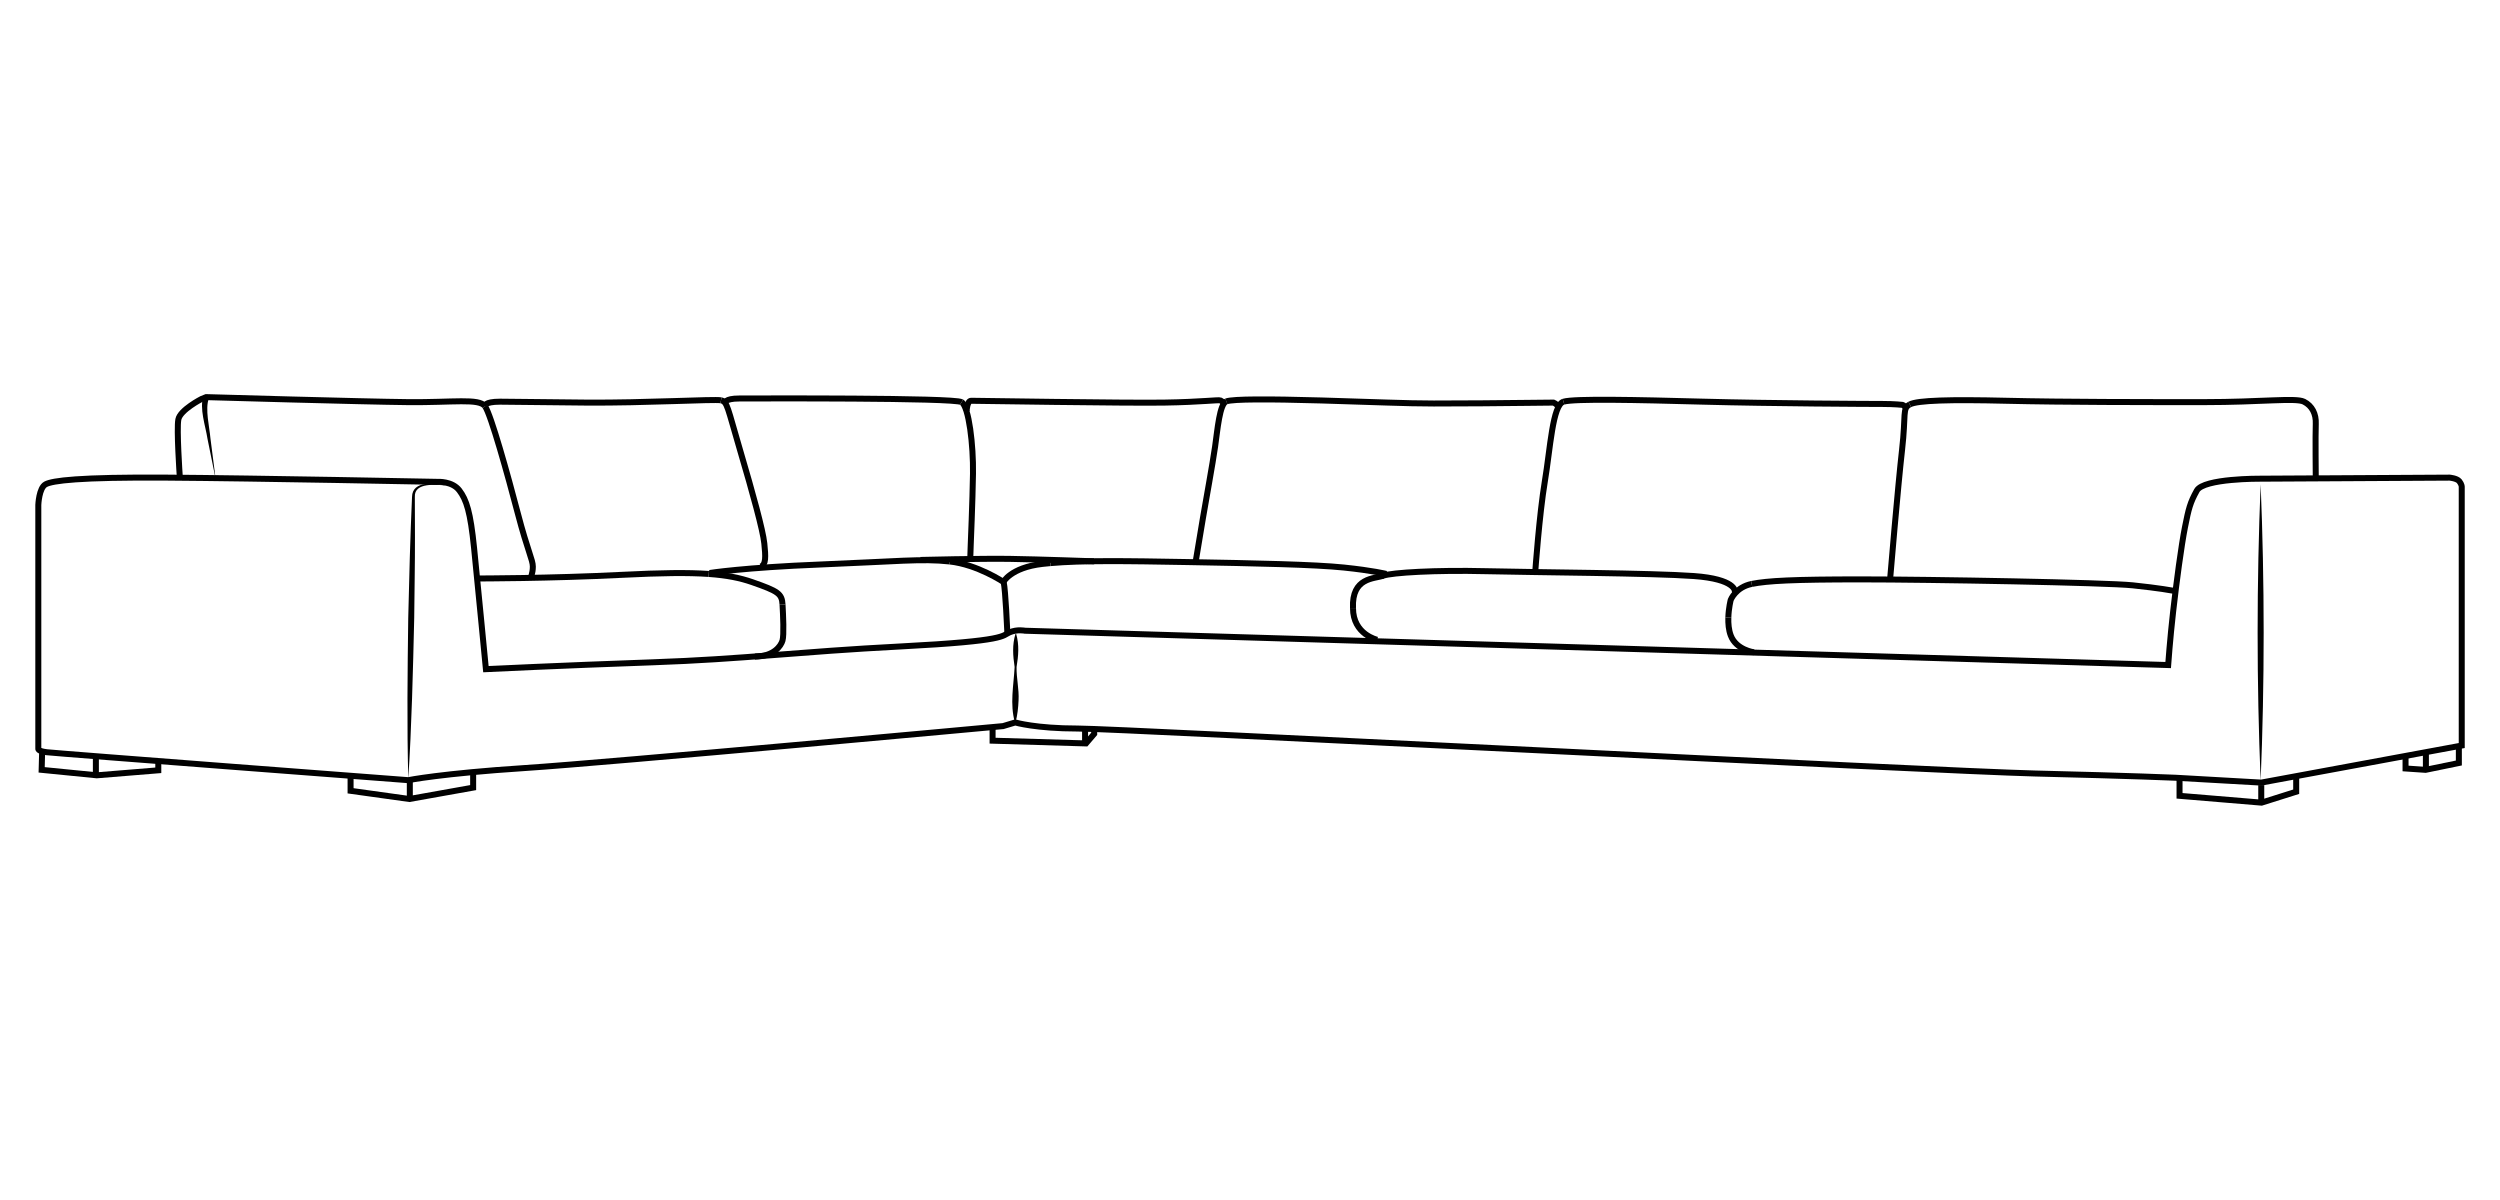 <svg viewBox="0 0 500 240" height="240" width="500" xmlns="http://www.w3.org/2000/svg" id="L-Shaped_Asymmetrical_Sectional"><path stroke-width="0" d="M203.224,126.752c.662,2.232.456,4.435.089,6.653-.043,2.219.523,4.427.4,6.656-.065,1.478-.214,2.955-.61,4.431l-.12-.001c-1.045-3.69-.253-7.379-.058-11.088-.337-2.223-.513-4.429.18-6.652-0,0,.12.001.12.001h0Z"></path><path stroke-width="0" d="M41.753,79.715c-.756,2.152.142,5.669.328,7.898 0-0,1.061,8.276,1.061,8.276l-1.653-8.176c-.386-2.539-1.668-6.049-.786-8.579 0-0,1.05.58,1.05.58h0Z"></path><path stroke-width="1.2" stroke-miterlimit="10" stroke="#000" fill="none" d="M184.088,111.988s12.059-.304,17.892-.213c5.832.091,16.829.486,16.829.486"></path><path stroke-width="1.2" stroke-miterlimit="10" stroke="#000" fill="none" d="M350.338,116.788c3.19-.638,8.293-.911,21.871-.911s49.028.638,54.313,1.185c5.285.547,8.202,1.094,8.202,1.094"></path><path stroke-width="1.2" stroke-miterlimit="10" stroke="#000" fill="none" d="M345.666,123.531c.056-1.929.48-3.553.48-3.553,0,0,1.002-2.552,4.192-3.19"></path><path stroke-width="1.2" stroke-miterlimit="10" stroke="#000" fill="none" d="M350.794,130.457s-3.554-.456-4.648-3.372c-.413-1.101-.514-2.384-.48-3.555"></path><path stroke-width="1.2" stroke-miterlimit="10" stroke-linecap="round" stroke="#000" fill="none" d="M276.615,115.147c1.731-.638,10.632-1.154,20.474-.911s33.293.365,41.676.972c8.384.608,8.202,3.038,8.202,3.038"></path><path stroke-width="1.2" stroke-miterlimit="10" stroke="#000" fill="none" d="M270.6,121.618c-.273-6.197,4.283-5.832,6.015-6.47"></path><path stroke-width="1.2" stroke-miterlimit="10" stroke="#000" fill="none" d="M275.46,127.966s-4.86-1.063-4.86-6.349"></path><path stroke-width="1.2" stroke-miterlimit="10" stroke="#000" fill="none" d="M210.077,112.622c6.331-.553,15.045-.432,27.474-.208,13.487.243,25.395.486,31.227,1.094,5.832.608,8.475,1.276,8.475,1.276"></path><path stroke-width="1.2" stroke-miterlimit="10" stroke="#000" fill="none" d="M200.613,116.484s1.458-2.977,7.898-3.706c.505-.057,1.027-.109,1.566-.156"></path><path stroke-width="1.2" stroke-miterlimit="10" stroke="#000" fill="none" d="M200.734,116.423c.365,1.58.729,9.979.729,9.979"></path><path stroke-width="1.2" stroke-miterlimit="10" stroke="#000" fill="none" d="M189.92,112.292c5.589.608,10.814,4.131,10.814,4.131"></path><path stroke-width="1.2" stroke-miterlimit="10" stroke="#000" fill="none" d="M141.926,114.601s6.804-1.094,22.114-1.701c15.31-.608,20.291-1.215,25.881-.608"></path><path stroke-width="1.2" stroke-miterlimit="10" stroke="#000" fill="none" d="M156.506,120.919c.122,2.187.304,6.075 0,7.169s-1.759,3.224-5.529,3.22"></path><path stroke-width="1.2" stroke-miterlimit="10" stroke="#000" fill="none" d="M141.749,114.792c3.598.254,6.258.786,8.682,1.632,5.225,1.823,5.954,2.309,6.075,4.496"></path><path stroke-width="1.2" stroke-miterlimit="10" stroke="#000" fill="none" d="M95.632,115.694s14.338,0,28.797-.729c7.751-.391,13.163-.467,17.32-.174"></path><path stroke-width="1.2" stroke-miterlimit="10" stroke="#000" fill="none" d="M381.96,80.883c1.549-.82,8.019-1.002,19.319-.729,11.3.273,27.886.273,39.459.273s18.408-.911,20.048-.091c1.64.82,2.46,2.46,2.369,4.465-.091,2.005,0,11.118,0,11.118"></path><path stroke-width="1.2" stroke-miterlimit="10" stroke="#000" fill="none" d="M378.041,115.603s1.549-18.408,2.369-25.607,0-8.293,1.549-9.113"></path><path stroke-width="1.2" stroke-miterlimit="10" stroke="#000" fill="none" d="M312.702,80.336c2.187-.638,14.581-.365,28.068,0,13.487.365,33.262.456,35.723.456s4.01.182,4.01.182c.547.182.729.82.729.82"></path><path stroke-width="1.2" stroke-miterlimit="10" stroke="#000" fill="none" d="M307.052,114.327s.82-11.482,1.914-18.044,1.549-15.31,3.736-15.948"></path><path stroke-width="1.2" stroke-miterlimit="10" stroke="#000" fill="none" d="M245.266,80.275c1.337-.486,8.384-.486,19.016-.182,10.632.304,16.768.608,22.479.608s13.73-.061,18.165-.122c4.435-.061,5.772-.061,5.772-.061.851.365.972.972.972.972"></path><path stroke-width="1.2" stroke-miterlimit="10" stroke="#000" fill="none" d="M239.16,112.17s.851-5.164,1.428-8.566c.577-3.402,1.944-10.875,2.43-14.277.486-3.402.911-8.566,2.248-9.052"></path><path stroke-width="1.2" stroke-miterlimit="10" stroke="#000" fill="none" d="M193.322,82.159s.091-2.005.911-2.005,30.923.486,38.578.365c7.655-.122,10.875-.608,11.3-.425s.729.668.729.668"></path><path stroke-width="1.2" stroke-miterlimit="10" stroke="#000" fill="none" d="M192.32,80.427c1.458.911,2.369,8.657,2.278,14.307-.091,5.65-.456,14.307-.456,14.307l-.091,2.643"></path><path stroke-width="1.2" stroke-miterlimit="10" stroke="#000" fill="none" d="M145.024,80.609s-.182-.911,2.825-.911,43.013-.182,44.471.729"></path><path stroke-width="1.2" stroke-miterlimit="10" stroke="#000" fill="none" d="M96.999,81.247c1.185,1.64,4.556,13.761,6.561,21.415s3.007,9.295,3.007,10.662-.456,2.278-.456,2.278"></path><path stroke-width="1.2" stroke-miterlimit="10" stroke="#000" fill="none" d="M35.942,95.099s-.638-9.295-.273-11.209,4.648-4.101,4.648-4.101l.911-.365s31.348.911,40.37,1.002,14.216-.82,15.401.82"></path><path stroke-width="1.2" stroke-miterlimit="10" stroke="#000" fill="none" d="M144.204,80.063c1.276.273,1.276,1.367,3.827,10.024,2.552,8.657,4.556,15.948,4.83,18.59.273,2.643.365,4.283-.729,4.648"></path><path stroke-width="1.2" stroke-miterlimit="10" stroke="#000" fill="none" d="M96.999,81.247s-.273-.911,3.007-.911,5.468.091,17.223.182,25.698-.729,26.974-.456"></path><path stroke-width="1.2" stroke-miterlimit="10" stroke="#000" fill="none" d="M91.865,98.076c-1.428-1.883-4.297-1.703-4.297-1.703,0,0-36.407-.727-54.147-.848-17.74-.122-22.965.608-24.301,1.337s-1.458,4.131-1.458,4.131v48.724s-.243.486,1.701.729,72.296,5.589,72.296,5.589c0,0,6.561-1.337,23.329-2.43,16.768-1.094,95.625-8.384,95.625-8.384l2.43-.729h0s4.131,1.215,12.515,1.215,171.323,8.505,191.371,8.991,28.189.851,28.189.851l17.132.972,40.097-7.412v-51.761s0-.486-.486-1.094-1.944-.729-1.944-.729l-37.849.213s-11.33-.091-12.697,2.369c-1.367,2.46-1.64,3.645-2.369,7.29-.729,3.645-1.731,11.209-2.369,16.859-.638,5.65-1.002,10.753-1.002,10.753l-228.643-6.865s-1.549-.334-3.076.327-.387,1.709-21.529,2.802c-21.142,1.094-31.622,2.552-49.939,3.19-18.317.638-33.262,1.367-33.262,1.367,0,0-1.64-17.041-2.369-24.24-.729-7.199-1.519-9.629-2.947-11.513Z"></path><path stroke-width="0" d="M89.314,97.104c-1.992-.157-6.51-.71-6.346,2.285 0.0 0.0.025,8.059.025,8.059.009,5.373-.103,10.746-.149,16.119-.247,10.57-.512,21.663-1.185,32.225-.288-10.579-.149-21.665-.011-32.235.178-7.76.408-16.367.757-24.167.055-3.392,4.639-2.74,6.908-2.285h0Z"></path><path stroke-width="0" d="M452.129,96.861c.802,19.68.809,39.615 0,59.295-.809-19.68-.802-39.615-0-59.295h0Z"></path><polyline stroke-width="1.2" stroke-miterlimit="10" stroke="#000" fill="none" points="481.109 151.052 481.109 153.695 485.118 153.968 491.771 152.601 491.771 149.23"></polyline><polyline stroke-width="1.2" stroke-miterlimit="10" stroke="#000" fill="none" points="435.908 155.518 435.908 155.518 435.908 159.163 452.312 160.53 459.238 158.343 459.238 155.153"></polyline><polyline stroke-width="1.2" stroke-miterlimit="10" stroke="#000" fill="none" points="198.517 145.493 198.517 148.136 217.198 148.683 218.839 146.769 218.839 145.585"></polyline><polyline stroke-width="1.2" stroke-miterlimit="10" stroke="#000" fill="none" points="70.116 155.062 70.116 158.16 81.871 159.801 94.63 157.522 94.63 154.333"></polyline><polyline stroke-width="1.2" stroke-miterlimit="10" stroke="#000" fill="none" points="8.421 150.597 8.33 153.968 19.357 155.062 31.659 154.06 31.659 152.146"></polyline><line stroke-width="1.2" stroke-miterlimit="10" stroke="#000" fill="none" y2="151.326" x2="19.175" y1="154.88" x1="19.175"></line><line stroke-width="1.2" stroke-miterlimit="10" stroke="#000" fill="none" y2="156.125" x2="81.963" y1="159.679" x1="81.963"></line><line stroke-width="1.2" stroke-miterlimit="10" stroke="#000" fill="none" y2="145.417" x2="217.016" y1="148.971" x1="217.016"></line><line stroke-width="1.2" stroke-miterlimit="10" stroke="#000" fill="none" y2="157.021" x2="452.251" y1="160.575" x1="452.251"></line><line stroke-width="1.2" stroke-miterlimit="10" stroke="#000" fill="none" y2="150.399" x2="485.179" y1="153.953" x1="485.179"></line></svg>